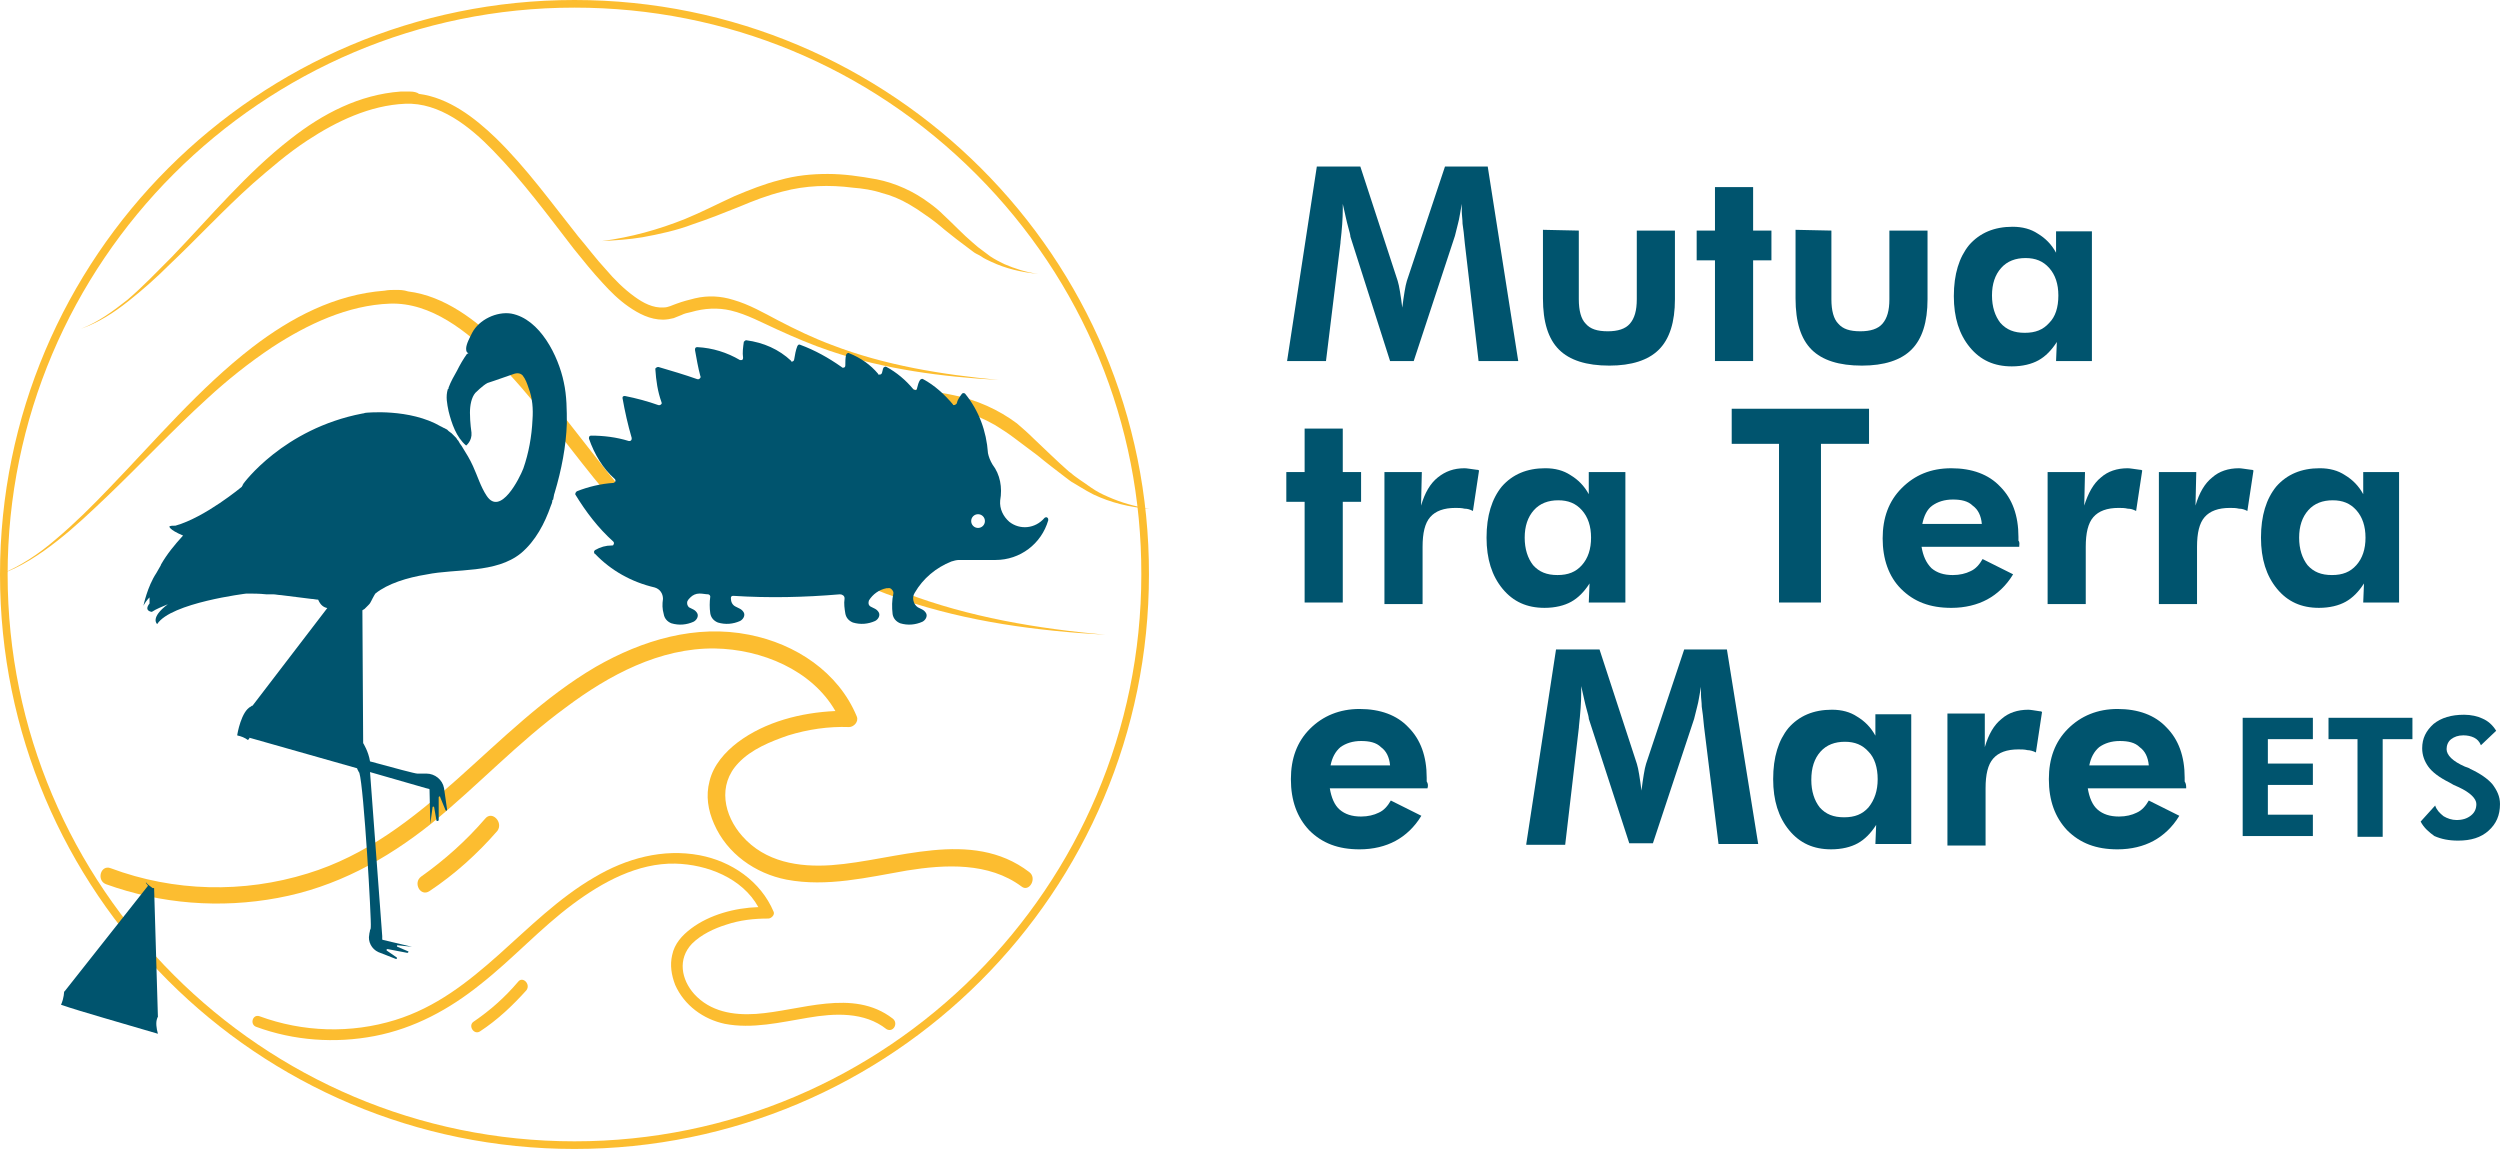 <?xml version="1.0" encoding="UTF-8"?>
<!DOCTYPE svg PUBLIC "-//W3C//DTD SVG 1.1//EN" "http://www.w3.org/Graphics/SVG/1.1/DTD/svg11.dtd">
<!-- Creator: CorelDRAW -->
<svg xmlns="http://www.w3.org/2000/svg" xml:space="preserve" width="115.603mm" height="53.129mm" version="1.1" style="shape-rendering:geometricPrecision; text-rendering:geometricPrecision; image-rendering:optimizeQuality; fill-rule:evenodd; clip-rule:evenodd"
viewBox="0 0 7742.76 3558.42"
 xmlns:xlink="http://www.w3.org/1999/xlink"
 xmlns:xodm="http://www.corel.com/coreldraw/odm/2003">
 <defs>
  <style type="text/css">
   <![CDATA[
    .fil0 {fill:#00546E;fill-rule:nonzero}
    .fil1 {fill:#FCBD30;fill-rule:nonzero}
   ]]>
  </style>
 </defs>
 <g id="Layer_x0020_1">
  <g id="_1101903648">
   <path class="fil0" d="M3986.22 1118.18l92.15 -602.52 134.68 0 115.78 354.42c2.36,7.09 4.72,18.9 7.09,33.08 2.36,14.18 4.73,30.72 7.09,49.62 2.36,-18.9 4.73,-35.44 7.09,-49.62 2.36,-14.18 4.72,-25.99 7.09,-33.08l118.14 -354.42 132.31 0 94.52 602.52 -122.87 0 -42.53 -363.87c-2.36,-25.99 -4.72,-47.25 -7.09,-61.43 0,-14.18 -2.36,-25.99 -2.36,-37.81l0 -14.17 0 -9.45c-4.73,23.62 -7.09,44.89 -11.81,61.43 -4.72,16.54 -7.09,30.72 -9.45,37.8l-127.59 387.5 -73.25 0 -122.87 -385.14c0,-4.72 -2.36,-14.18 -7.09,-30.72 -4.72,-16.54 -9.45,-40.17 -16.54,-70.88l0 16.54c0,28.35 -2.36,61.43 -7.09,101.6l0 2.36 -44.89 366.24 -120.51 0z"/>
   <path class="fil0" d="M4889.74 714.13l0 212.65c0,35.44 7.09,61.44 21.25,75.61 14.2,16.54 35.44,23.63 68.54,23.63 30.72,0 54.35,-7.09 68.52,-23.63 14.18,-16.54 21.27,-40.17 21.27,-75.61l0 -212.65 118.14 0 0 212.65c0,70.89 -16.56,122.87 -49.62,155.95 -33.08,33.08 -85.09,49.62 -153.59,49.62 -70.88,0 -122.86,-16.54 -155.96,-49.62 -33.06,-33.08 -49.6,-85.06 -49.6,-158.31l0 -212.65 111.05 2.36z"/>
   <polygon class="fil0" points="5311.45,1118.18 5311.45,806.29 5254.77,806.29 5254.77,714.14 5311.45,714.14 5311.45,579.46 5429.59,579.46 5429.59,714.14 5486.3,714.14 5486.3,806.29 5429.59,806.29 5429.59,1118.18 "/>
   <path class="fil0" d="M5672.03 714.13l0 212.65c0,35.44 7.11,61.44 21.27,75.61 14.18,16.54 35.44,23.63 68.54,23.63 30.72,0 54.35,-7.09 68.5,-23.63 14.21,-16.54 21.29,-40.17 21.29,-75.61l0 -212.65 118.14 0 0 212.65c0,70.89 -16.56,122.87 -49.64,155.95 -33.05,33.08 -85.06,49.62 -153.59,49.62 -70.88,0 -122.84,-16.54 -155.94,-49.62 -33.08,-33.08 -49.6,-85.06 -49.6,-158.31l0 -212.65 111.03 2.36z"/>
   <path class="fil0" d="M6481.28 1118.18l-113.44 0 2.38 -59.07c-16.54,25.99 -35.44,44.89 -56.73,56.71 -21.25,11.81 -49.6,18.9 -82.7,18.9 -54.33,0 -96.86,-18.9 -129.96,-59.07 -33.06,-40.17 -49.6,-92.15 -49.6,-158.31 0,-68.52 16.54,-120.51 47.26,-158.31 33.05,-37.81 77.97,-56.71 134.68,-56.71 30.72,0 56.68,7.09 77.98,21.27 23.62,14.18 42.53,33.08 56.68,59.07l0 -66.15 111.05 0 0 401.68 2.39 0zm-106.33 -203.2c0,-35.44 -9.46,-63.8 -28.36,-85.06 -18.9,-21.27 -42.53,-30.72 -73.27,-30.72 -30.72,0 -56.69,9.45 -75.59,30.72 -18.93,21.27 -28.35,49.62 -28.35,85.06 0,35.44 9.42,63.8 25.97,85.06 18.9,21.27 42.53,30.72 75.63,30.72 33.08,0 56.71,-9.45 75.61,-30.72 18.9,-18.9 28.36,-47.26 28.36,-85.06z"/>
   <polygon class="fil0" points="4040.56,1866.05 4040.56,1554.16 3983.85,1554.16 3983.85,1462.01 4040.56,1462.01 4040.56,1327.36 4158.7,1327.36 4158.7,1462.01 4215.41,1462.01 4215.41,1554.16 4158.7,1554.16 4158.7,1866.05 "/>
   <path class="fil0" d="M4401.15 1565.99c11.81,-40.17 28.36,-68.52 51.98,-87.43 23.63,-18.9 49.62,-28.35 82.7,-28.35 7.09,0 18.9,2.36 37.8,4.72 2.36,0 4.73,0 7.09,2.36l-18.9 125.23c-9.45,-4.72 -16.54,-7.09 -25.99,-7.09 -9.46,-2.36 -18.91,-2.36 -28.36,-2.36 -35.44,0 -61.43,9.45 -77.97,28.35 -16.54,18.91 -23.63,49.62 -23.63,92.15l0 177.21 -118.14 0 0 -408.77 115.78 0 -2.36 103.97z"/>
   <path class="fil0" d="M5034 1866.05l-113.41 0 2.38 -59.07c-16.54,26.01 -35.44,44.89 -56.73,56.71 -21.27,11.81 -49.6,18.9 -82.7,18.9 -54.33,0 -96.86,-18.9 -129.96,-59.07 -33.08,-40.17 -49.6,-92.15 -49.6,-158.31 0,-68.5 16.52,-120.5 47.26,-158.31 33.05,-37.78 77.97,-56.71 134.65,-56.71 30.74,0 56.71,7.11 78,21.27 23.62,14.18 42.53,33.11 56.68,59.07l0 -68.52 113.41 0 0 404.04zm-106.33 -200.84c0,-35.44 -9.42,-63.8 -28.33,-85.06 -18.92,-21.27 -42.55,-30.69 -73.27,-30.69 -30.72,0 -56.68,9.42 -75.61,30.69 -18.9,21.27 -28.33,49.62 -28.33,85.06 0,35.44 9.43,63.82 25.97,85.09 18.9,21.24 42.53,30.69 75.63,30.69 33.06,0 56.69,-9.45 75.61,-30.69 18.91,-21.27 28.33,-49.64 28.33,-85.09z"/>
   <polygon class="fil0" points="5639.73,1374.6 5639.73,1866.04 5509.77,1866.04 5509.77,1374.6 5363.28,1374.6 5363.28,1265.91 5788.58,1265.91 5788.58,1374.6 "/>
   <path class="fil0" d="M6253.73 1693.58l-302.46 0c4.73,28.35 14.21,49.62 30.74,66.16 16.52,14.17 37.8,21.27 66.16,21.27 21.24,0 40.17,-4.73 54.35,-11.81 16.54,-7.09 28.35,-21.27 37.78,-37.81l94.51 47.26c-21.25,35.44 -49.6,61.43 -80.31,77.98 -30.72,16.54 -68.54,25.99 -111.06,25.99 -66.16,0 -115.8,-18.9 -155.94,-59.07 -37.83,-37.81 -56.71,-92.15 -56.71,-155.95 0,-63.8 18.88,-115.78 59.07,-155.94 40.17,-40.17 89.76,-61.43 153.58,-61.43 63.8,0 115.78,18.9 151.22,56.71 37.8,37.8 56.68,89.78 56.68,155.94l0 11.81c4.75,4.72 2.38,11.81 2.38,18.9zm-115.78 -70.88c-2.36,-25.99 -11.81,-44.89 -28.38,-56.71 -14.15,-14.18 -35.44,-18.9 -61.4,-18.9 -26.01,0 -47.26,7.09 -63.8,18.9 -16.56,11.81 -25.99,33.08 -30.72,56.71l184.3 0z"/>
   <path class="fil0" d="M6455.08 1565.99c11.81,-37.81 28.33,-68.52 51.96,-87.43 21.29,-18.9 49.64,-28.35 82.7,-28.35 7.11,0 18.93,2.36 37.83,4.72 2.34,0 4.73,0 7.09,2.36l-18.9 125.23c-9.47,-4.72 -16.54,-7.09 -26.01,-7.09 -9.42,-2.36 -18.9,-2.36 -28.33,-2.36 -35.44,0 -61.45,9.45 -78,28.35 -16.52,18.91 -23.63,49.62 -23.63,92.15l0 177.21 -118.13 0 0 -408.77 115.8 0 -2.36 103.97z"/>
   <path class="fil0" d="M6799.67 1565.99c11.81,-40.17 28.35,-68.52 51.98,-87.43 21.27,-18.9 49.62,-28.35 82.7,-28.35 7.09,0 18.91,2.36 37.81,4.72 2.34,0 4.72,0 7.09,2.36l-18.9 125.23c-9.48,-4.72 -16.54,-7.09 -25.99,-7.09 -9.45,-2.36 -18.92,-2.36 -28.35,-2.36 -35.44,0 -61.46,9.45 -77.98,28.35 -16.54,18.91 -23.62,49.62 -23.62,92.15l0 177.21 -118.14 0 0 -408.77 115.78 0 -2.36 103.97z"/>
   <path class="fil0" d="M7432.54 1866.05l-113.41 0 2.36 -59.07c-16.54,26.01 -35.44,44.89 -56.73,56.71 -21.24,11.81 -49.6,18.9 -82.7,18.9 -54.32,0 -96.85,-18.9 -129.96,-59.07 -33.05,-40.17 -49.6,-92.15 -49.6,-158.31 0,-68.5 16.54,-120.5 47.26,-158.31 33.08,-37.78 77.98,-56.71 134.68,-56.71 30.72,0 56.68,7.11 77.98,21.27 23.63,14.18 42.53,33.11 56.71,59.07l0 -68.52 111.03 0 0 404.04 2.38 0zm-106.33 -200.84c0,-35.44 -9.45,-63.8 -28.35,-85.06 -18.91,-21.27 -42.53,-30.69 -73.25,-30.69 -30.74,0 -56.7,9.42 -75.6,30.69 -18.91,21.27 -28.36,49.62 -28.36,85.06 0,35.44 9.45,63.82 25.97,85.09 18.93,21.24 42.56,30.69 75.64,30.69 33.08,0 56.7,-9.45 75.61,-30.69 18.9,-21.27 28.35,-49.64 28.35,-85.09z"/>
   <path class="fil0" d="M4420.98 2441.46l-302.44 0c4.73,28.35 14.18,51.98 30.72,66.16 16.54,14.17 37.81,21.27 66.16,21.27 21.27,0 40.17,-4.73 54.35,-11.81 16.54,-7.09 28.35,-21.27 37.8,-37.78l94.51 47.25c-21.27,35.44 -49.62,61.41 -80.33,77.96 -30.72,16.56 -68.52,25.99 -111.06,25.99 -66.15,0 -115.78,-18.9 -155.94,-59.07 -37.8,-40.17 -56.71,-92.13 -56.71,-158.31 0,-63.78 18.91,-115.78 59.07,-155.95 40.17,-40.17 92.15,-61.4 153.58,-61.4 63.8,0 115.78,18.87 151.22,56.68 37.81,37.83 56.71,89.78 56.71,155.97l0 11.81c4.72,7.07 4.72,14.16 2.36,21.25zm-115.78 -70.88c-2.36,-25.99 -11.81,-44.87 -28.36,-56.69 -14.17,-14.2 -35.44,-18.92 -61.43,-18.92 -25.99,0 -47.26,7.11 -63.8,18.92 -16.54,14.16 -25.99,33.06 -30.72,56.69l184.3 0z"/>
   <path class="fil0" d="M4727.02 2613.94l92.15 -602.52 134.7 0 115.75 354.42c2.39,7.11 4.73,18.93 7.09,33.08 2.36,14.18 4.72,30.72 7.11,49.62 2.34,-18.91 4.71,-35.44 7.07,-49.62 2.36,-14.15 4.75,-25.97 7.09,-33.08l118.14 -354.42 132.31 0 96.88 602.52 -122.86 0 -44.89 -363.85c-2.36,-26.01 -4.7,-47.26 -7.09,-61.46 0,-14.18 -2.36,-25.99 -2.36,-37.8l0 -14.16 0 -9.47c-4.73,23.63 -7.07,44.92 -11.81,61.43 -4.73,16.54 -7.07,30.74 -9.45,37.83l-127.57 385.11 -73.27 0 -125.23 -385.11c0,-4.75 -2.34,-14.2 -7.09,-30.72 -4.73,-16.54 -9.45,-40.17 -16.54,-70.88l0 21.24c0,28.35 -2.34,61.46 -7.09,103.99l0 2.34 -42.5 363.89 -120.53 0 0 -2.38z"/>
   <path class="fil0" d="M5921.69 2613.94l-113.41 0 2.38 -59.07c-16.54,26.01 -35.44,44.89 -56.73,56.7 -21.27,11.81 -49.6,18.9 -82.7,18.9 -54.33,0 -96.86,-18.9 -129.96,-59.07 -33.08,-40.17 -49.6,-92.13 -49.6,-158.31 0,-68.5 16.52,-120.51 47.26,-158.29 33.05,-37.83 77.97,-56.73 134.66,-56.73 30.74,0 56.7,7.09 78,21.29 23.63,14.15 42.53,33.05 56.68,59.07l0 -66.18 111.05 0 0 401.68 2.36 0zm-106.33 -200.84c0,-35.44 -9.42,-66.16 -28.33,-85.06 -18.92,-21.27 -42.55,-30.7 -73.27,-30.7 -30.72,0 -56.68,9.43 -75.61,30.7 -18.9,21.29 -28.33,49.62 -28.33,87.45 0,35.44 9.43,63.8 25.97,85.04 18.9,21.29 42.53,30.72 75.64,30.72 33.05,0 56.68,-9.43 75.6,-30.72 18.91,-23.63 28.33,-51.98 28.33,-87.43z"/>
   <path class="fil0" d="M6147.15 2313.88c11.81,-40.17 28.36,-68.52 51.98,-87.43 21.29,-18.9 49.64,-28.35 82.7,-28.35 7.09,0 18.9,2.34 35.44,4.72 2.39,0 4.73,0 7.09,2.34l-18.91 125.23c-9.42,-4.7 -18.9,-7.09 -25.97,-7.09 -9.47,-2.34 -18.9,-2.34 -28.37,-2.34 -35.44,0 -61.41,9.43 -77.96,28.36 -16.56,18.9 -23.62,49.62 -23.62,92.13l0 177.21 -118.14 0 0 -408.74 115.75 0 0 103.96z"/>
   <path class="fil0" d="M6770.81 2441.46l-304.78 0c4.72,28.35 14.15,51.98 30.69,66.16 16.56,14.17 37.81,21.27 66.16,21.27 21.29,0 40.17,-4.73 54.35,-11.81 16.54,-7.09 28.35,-21.27 37.83,-37.78l94.51 47.25c-21.29,35.44 -49.64,61.41 -80.36,77.96 -30.72,16.56 -68.5,25.99 -111.05,25.99 -66.16,0 -115.76,-18.9 -155.95,-59.07 -37.78,-40.17 -56.7,-92.13 -56.7,-158.31 0,-63.78 18.92,-115.78 59.07,-155.95 40.17,-40.17 92.15,-61.4 153.59,-61.4 63.8,0 115.78,18.87 151.21,56.68 37.81,37.83 56.74,89.78 56.74,155.97l0 11.81c4.7,7.07 4.7,14.16 4.7,21.25zm-115.76 -70.88c-2.38,-25.99 -11.81,-44.87 -28.38,-56.69 -14.15,-14.2 -35.44,-18.92 -61.41,-18.92 -26.01,0 -47.25,7.11 -63.8,18.92 -16.56,14.16 -26.01,33.06 -30.72,56.69l184.3 0z"/>
   <polygon class="fil0" points="6945.83,2591.67 6945.83,2223.07 7163.21,2223.07 7163.21,2289.23 7023.8,2289.23 7023.8,2364.84 7163.21,2364.84 7163.21,2431.01 7023.8,2431.01 7023.8,2523.15 7163.21,2523.15 7163.21,2589.31 6945.83,2589.31 "/>
   <polygon class="fil0" points="7379.42,2289.24 7379.42,2591.68 7301.45,2591.68 7301.45,2289.24 7211.64,2289.24 7211.64,2223.08 7471.54,2223.08 7471.54,2289.24 "/>
   <path class="fil0" d="M7497.05 2544.42l44.87 -49.62c4.75,14.17 14.2,23.62 26.01,33.07 11.81,7.09 25.99,11.81 40.14,11.81 18.93,0 33.11,-4.72 44.92,-14.17 11.81,-9.45 16.54,-21.27 16.54,-35.44 0,-16.54 -18.9,-35.44 -54.35,-51.98 -11.81,-4.73 -21.27,-9.45 -28.35,-14.18 -33.1,-16.54 -54.35,-33.08 -66.16,-49.62 -11.81,-16.54 -18.93,-35.44 -18.93,-56.71 0,-30.72 11.81,-54.35 35.44,-75.61 23.63,-18.9 54.37,-28.35 94.51,-28.35 21.29,0 42.56,4.73 56.73,11.81 16.54,7.09 30.7,18.9 42.51,37.8l-47.26 44.89c-4.72,-11.81 -11.81,-18.9 -21.24,-23.63 -9.45,-4.72 -21.27,-7.09 -33.08,-7.09 -16.56,0 -28.38,4.73 -37.8,11.81 -9.46,7.09 -14.21,18.9 -14.21,30.72 0,18.9 18.91,37.8 56.74,54.35 7.09,2.36 14.15,4.72 16.54,7.09 30.72,14.18 54.35,30.72 68.5,47.26 14.2,18.9 23.63,37.8 23.63,61.43 0,35.44 -11.81,61.43 -35.44,82.7 -23.63,21.27 -54.32,30.72 -94.51,30.72 -28.35,0 -51.98,-4.72 -73.23,-14.17 -16.54,-11.81 -33.1,-25.99 -42.53,-44.89z"/>
   <path class="fil1" d="M1779.21 3534.79c-968.04,0 -1755.59,-787.55 -1755.59,-1755.57 0,-968.04 787.55,-1755.6 1755.59,-1755.6 470.46,0 912.43,183.31 1244.47,516.18 330.72,331.5 512.23,771.65 511.12,1239.42 0,968.02 -787.55,1755.57 -1755.6,1755.57zm1779.2 -1755.57c2.36,-982.93 -796.27,-1779.22 -1779.2,-1779.22 -982.95,0 -1779.19,796.29 -1779.19,1779.22 0,982.93 796.24,1779.19 1779.19,1779.19 982.93,0 1779.2,-796.27 1779.2,-1779.19z"/>
   <path class="fil1" d="M3187.43 2700.7c-179.57,-137.04 -413.49,-35.44 -611.97,-21.24 -101.6,7.07 -205.57,-9.48 -276.45,-89.79 -56.71,-63.8 -77.98,-158.31 -11.81,-226.85 40.17,-42.53 99.24,-66.16 153.59,-85.03 61.43,-18.91 125.23,-28.38 189.02,-26.01 14.17,0 30.72,-16.52 23.63,-33.06 -56.71,-137.04 -189.03,-224.47 -333.16,-252.85 -165.4,-33.07 -330.79,16.56 -474.92,99.27 -318.98,186.64 -529.28,529.24 -893.14,640.3 -198.48,61.46 -413.5,56.73 -609.61,-16.54 -30.72,-11.81 -44.89,37.83 -14.18,49.64 170.12,61.41 354.42,75.61 531.63,42.51 179.57,-33.08 335.52,-118.14 477.29,-231.53 141.77,-115.8 267,-250.48 415.86,-359.17 132.32,-99.23 290.63,-184.27 460.75,-181.94 144.13,2.39 300.08,66.16 373.33,193.75 -106.33,4.75 -217.38,33.11 -302.44,96.88 -40.17,30.74 -75.61,70.88 -87.43,120.53 -11.81,44.87 -4.72,89.76 14.18,132.29 40.17,92.17 127.59,153.59 224.47,172.49 125.23,23.63 250.46,-7.09 373.33,-28.33 118.14,-18.92 252.82,-26.01 354.42,49.6 23.62,18.9 49.62,-25.97 23.62,-44.89z"/>
   <path class="fil1" d="M1502.75 2535.3c-59.07,68.52 -125.23,127.59 -198.47,179.59 -25.99,18.88 -2.36,63.8 25.99,44.87 77.97,-51.96 148.86,-115.76 210.29,-186.64 18.9,-26.01 -16.54,-63.82 -37.81,-37.83z"/>
   <path class="fil1" d="M1226.3 897.88c-11.81,0 -23.63,0 -35.44,2.36 -153.58,11.81 -288.26,82.7 -408.76,174.85 -165.4,127.59 -300.08,288.26 -444.21,437.12 -51.98,54.35 -106.33,108.69 -165.39,158.31 -51.98,44.89 -108.69,82.7 -172.49,108.69 66.16,-23.63 122.87,-61.44 177.21,-103.97 54.35,-42.53 103.97,-89.78 153.59,-137.04 103.96,-99.23 203.2,-205.56 309.53,-302.44 63.8,-59.07 132.31,-113.42 203.2,-160.67 108.69,-70.88 233.92,-129.96 363.87,-134.68 127.59,-4.73 241,87.42 326.07,172.48 113.41,113.42 205.57,243.37 304.8,366.24 35.44,42.53 70.89,87.43 108.69,127.59 28.35,30.72 61.43,61.43 96.88,87.43 37.8,25.99 80.33,49.62 127.59,47.25 14.18,0 25.99,-2.36 40.17,-7.09 9.45,-2.36 18.9,-7.09 28.35,-11.81 11.81,-4.73 23.63,-9.45 35.44,-11.81 49.62,-14.18 99.24,-16.54 148.86,-4.72 61.43,14.17 118.14,44.89 174.85,70.88 63.8,30.72 127.59,56.73 196.11,80.36 203.2,68.5 415.86,96.85 628.51,108.66 -210.29,-18.9 -422.94,-54.35 -621.42,-129.96 -68.52,-25.97 -134.68,-56.7 -198.48,-89.78 -54.35,-28.36 -108.69,-59.07 -167.76,-75.61 -47.26,-14.18 -94.51,-16.54 -141.77,-7.09 -23.62,4.72 -44.89,11.81 -68.52,18.9 -16.54,4.72 -30.72,14.17 -47.26,14.17 -40.17,4.73 -75.61,-16.54 -108.69,-37.8 -40.17,-28.35 -75.6,-63.8 -108.68,-101.6 -35.44,-40.17 -68.52,-80.34 -101.6,-122.87 -99.23,-125.23 -193.75,-255.18 -307.17,-366.23 -77.98,-75.61 -174.84,-151.22 -288.26,-165.4 -14.17,-4.72 -25.99,-4.72 -37.8,-4.72z"/>
   <path class="fil1" d="M2778.67 1205.04c-59.07,0 -120.5,7.09 -177.21,21.27 -56.71,14.17 -113.41,35.44 -167.76,61.43 -61.43,28.35 -120.51,59.07 -184.3,85.06 -99.23,40.17 -203.2,66.16 -309.53,80.33 49.62,-2.36 99.24,-7.09 148.86,-14.17 63.8,-9.45 127.59,-25.99 189.03,-47.26 59.07,-18.9 115.78,-42.53 172.48,-66.16 51.98,-21.27 106.33,-42.53 160.67,-56.7 85.06,-21.27 174.85,-23.63 262.28,-14.18 35.44,4.73 70.88,9.45 106.33,18.9 35.44,9.45 68.52,23.63 101.6,42.53 18.9,11.81 37.8,23.63 56.71,37.81 25.99,18.9 49.62,37.8 75.61,56.7 28.35,23.63 56.7,44.89 87.42,68.52 7.09,4.72 14.18,11.81 23.63,16.54 7.09,4.73 16.54,9.45 23.63,14.18 11.81,7.09 23.63,14.18 37.8,21.27 54.35,25.99 113.42,40.17 174.85,44.89 -44.89,-7.09 -87.43,-18.9 -129.96,-37.81 -16.54,-7.09 -35.44,-16.54 -51.98,-28.35 -7.09,-4.73 -16.54,-11.81 -23.63,-16.54 -7.09,-4.73 -14.17,-9.46 -23.63,-16.54 -7.09,-4.72 -14.17,-11.81 -21.27,-16.54 -37.8,-33.08 -73.25,-68.52 -108.68,-101.6 -16.54,-16.54 -35.44,-33.08 -51.98,-47.25 -56.71,-42.53 -125.23,-73.25 -196.12,-87.43 -54.35,-11.81 -115.78,-18.9 -174.85,-18.9z"/>
   <path class="fil1" d="M2764.49 3154.36c-122.86,-94.51 -285.9,-23.62 -422.94,-14.17 -70.88,4.75 -141.76,-7.07 -191.39,-61.44 -40.17,-44.89 -51.98,-108.68 -7.09,-155.94 28.35,-28.35 68.52,-47.25 106.33,-59.07 42.53,-14.15 85.06,-18.91 129.96,-18.91 9.45,0 21.27,-11.81 16.54,-21.27 -40.17,-94.51 -129.96,-155.94 -229.19,-174.82 -113.42,-21.29 -226.83,9.43 -326.07,68.5 -219.74,127.59 -363.87,363.87 -616.69,441.85 -137.04,42.53 -285.9,37.8 -420.58,-11.81 -21.27,-7.09 -30.72,25.99 -9.45,33.1 115.78,42.51 243.37,51.96 366.23,28.33 122.87,-23.63 231.56,-82.7 328.43,-160.67 99.24,-77.97 184.3,-172.48 285.91,-248.09 92.15,-68.5 200.84,-127.57 316.62,-125.23 99.23,2.36 207.92,44.92 257.55,134.68 -73.25,2.36 -151.22,23.63 -207.93,66.16 -28.35,21.29 -51.98,47.25 -59.07,82.7 -7.09,30.72 -2.36,61.43 9.45,92.17 28.35,63.77 87.43,106.33 153.58,120.48 85.06,16.54 172.49,-4.73 257.55,-18.9 82.7,-14.18 174.85,-18.88 243.37,35.44 21.27,11.81 37.81,-18.87 18.9,-33.08z"/>
   <path class="fil1" d="M1604.35 3040.96c-40.17,47.25 -85.06,87.42 -137.04,122.86 -18.9,11.81 0,42.53 18.9,30.72 54.35,-35.44 101.6,-80.33 144.14,-127.59 14.17,-18.9 -11.81,-44.89 -25.99,-25.99z"/>
   <path class="fil1" d="M1271.19 283.54l-30.72 0c-127.59,9.45 -241,68.52 -340.25,146.5 -137.04,106.33 -248.1,241 -368.6,366.23 -44.89,44.89 -89.79,92.15 -137.04,132.32 -44.89,35.44 -89.79,68.52 -144.14,89.78 54.35,-18.9 101.6,-49.62 146.49,-85.06 44.89,-35.44 87.43,-73.25 127.59,-113.41 87.43,-82.7 167.77,-170.12 257.55,-250.46 54.35,-47.25 108.69,-94.51 170.12,-134.68 89.79,-59.07 193.75,-108.69 302.44,-113.41 106.33,-4.73 200.84,70.88 271.72,144.13 92.15,94.51 170.12,200.84 250.46,304.81 28.35,35.44 59.07,73.25 89.78,106.33 23.63,25.99 49.62,51.98 80.34,73.25 30.72,21.27 66.15,40.17 106.33,40.17 11.81,0 23.62,-2.36 33.08,-4.73 7.09,-2.36 16.54,-7.09 23.62,-9.45 9.45,-4.72 18.91,-7.09 30.72,-9.45 40.17,-11.81 82.7,-14.18 122.87,-4.72 49.62,11.81 96.88,37.8 144.13,59.07 51.98,23.63 106.33,47.26 163.04,66.16 167.76,56.7 347.33,80.33 522.18,89.78 -174.85,-16.54 -352.06,-44.89 -517.45,-108.68 -56.71,-21.27 -111.06,-47.26 -165.4,-75.61 -44.89,-23.63 -89.78,-49.62 -139.41,-63.8 -37.8,-11.81 -77.97,-14.18 -118.14,-4.73 -18.9,4.73 -37.8,9.45 -56.7,16.54 -14.18,4.72 -25.99,11.81 -40.17,11.81 -33.07,2.36 -63.8,-14.17 -89.78,-33.07 -33.08,-23.63 -63.8,-54.35 -89.79,-85.06 -30.72,-33.08 -56.7,-68.52 -85.06,-101.6 -82.7,-103.96 -160.67,-212.65 -255.18,-304.8 -66.15,-63.8 -146.49,-125.23 -238.64,-137.04 -4.73,-4.73 -16.54,-7.09 -25.99,-7.09z"/>
   <path class="fil1" d="M2563.65 538.73c-49.62,0 -99.23,4.73 -148.86,18.91 -47.25,11.81 -94.51,30.72 -139.41,49.62 -51.98,23.63 -101.6,49.62 -153.58,70.88 -82.7,33.08 -167.76,56.71 -257.55,68.52 42.53,-2.36 82.7,-4.73 125.23,-11.81 51.98,-9.45 106.33,-21.27 155.95,-40.17 49.62,-16.54 96.88,-35.44 144.13,-54.35 44.89,-18.9 87.43,-35.44 134.68,-47.26 70.89,-18.9 144.14,-21.27 217.38,-11.81 30.72,2.36 61.43,7.09 89.79,16.54 28.35,7.09 56.7,18.9 85.06,35.44 16.54,9.46 30.72,18.91 47.25,30.72 21.27,14.17 42.53,30.72 61.43,47.25 23.63,18.9 47.26,37.81 73.25,56.71 7.09,4.72 11.81,9.45 18.91,14.17 7.09,4.73 14.17,7.09 21.27,11.81 9.45,7.09 21.27,11.81 30.72,16.54 44.89,21.27 94.51,33.08 146.49,37.8 -37.8,-4.72 -73.25,-16.54 -106.33,-30.72 -14.18,-7.09 -28.35,-14.18 -42.53,-23.63 -7.09,-4.72 -11.81,-9.45 -18.9,-14.17 -7.09,-4.73 -11.81,-9.45 -18.9,-14.18 -4.73,-4.73 -11.81,-9.45 -16.54,-14.18 -30.72,-25.99 -59.07,-56.7 -89.78,-85.06 -14.18,-14.17 -28.36,-25.99 -44.89,-37.8 -47.26,-35.44 -103.96,-61.43 -163.04,-73.25 -51.98,-9.45 -101.6,-16.54 -151.22,-16.54z"/>
   <path class="fil0" d="M1717.76 1526.39l0 0c21.27,-70.89 35.44,-144.14 37.8,-215.02 0,-40.17 0,-85.06 -9.45,-127.59 -16.54,-80.33 -73.25,-196.12 -163.03,-212.65 -44.89,-7.09 -99.24,18.9 -120.51,59.07 -7.09,14.18 -18.9,35.44 -18.9,49.62 0,9.45 2.36,11.81 7.09,14.17l-4.73 2.36c-11.81,16.54 -21.27,33.08 -30.72,51.98 -9.45,16.54 -18.9,33.08 -25.99,51.98 0,2.36 0,4.73 -2.36,4.73 -7.09,23.63 -2.36,44.89 2.36,68.52 9.45,37.8 23.63,80.33 54.35,106.33 0,0 18.9,-14.18 16.54,-40.17 0,0 -4.72,-30.72 -4.72,-61.43 0,-23.63 4.72,-47.25 16.54,-61.43 0,0 23.63,-23.63 37.8,-30.72 7.09,-2.36 21.27,-7.09 21.27,-7.09 18.91,-7.09 35.44,-11.81 54.35,-18.9 11.81,-4.72 23.63,-7.09 33.08,2.36 9.45,11.81 14.18,25.99 18.9,40.17 11.81,30.72 14.18,63.8 11.81,96.88 -2.36,51.98 -11.81,103.96 -28.35,151.22 -11.81,30.72 -70.88,148.86 -113.41,85.06 -18.91,-28.35 -28.36,-61.43 -42.53,-92.15 -9.45,-21.27 -21.27,-40.17 -33.08,-59.07 -2.36,-4.72 -7.09,-9.45 -9.45,-14.18 0,-2.36 -2.36,-2.36 -2.36,-4.72 -2.36,-2.36 -4.73,-4.73 -7.09,-9.45 -2.36,-2.36 -2.36,-2.36 -4.73,-4.73 -2.36,-2.36 -4.73,-4.72 -7.09,-7.09l-2.36 -2.36c-2.36,-2.36 -7.09,-4.72 -9.45,-7.09l-2.36 -2.36 -2.36 -2.36c-2.36,0 -2.36,-2.36 -4.72,-2.36 -2.36,0 -2.36,-2.36 -4.73,-2.36 -2.36,0 -2.36,-2.36 -4.72,-2.36 -2.36,0 -2.36,-2.36 -4.73,-2.36 -96.88,-56.71 -231.55,-42.53 -231.55,-42.53 -4.73,0 -7.09,2.36 -11.81,2.36 -245.73,47.25 -368.6,217.38 -368.6,217.38 0,2.36 -2.36,2.36 -2.36,4.73 0,2.36 -2.36,2.36 -2.36,4.73 0,0 -113.41,94.51 -205.57,120.5 -9.45,0 -14.17,0 -18.9,2.36 0,0 -2.36,9.45 42.53,28.35l-2.36 2.36c-23.62,25.99 -47.25,54.35 -66.15,87.43 0,2.36 -2.36,4.72 -4.73,9.45 -2.36,4.73 -7.09,11.81 -9.45,16.54 -28.35,42.53 -40.17,101.6 -40.17,101.6 4.72,-9.45 11.81,-18.9 18.9,-25.99l0 18.91c-18.9,23.62 7.09,25.99 7.09,25.99 14.18,-9.45 33.08,-16.54 49.62,-23.63 -56.71,42.53 -33.08,61.44 -33.08,61.44 42.53,-66.16 276.45,-94.52 276.45,-94.52l-2.36 0c21.27,0 42.53,0 63.8,2.36l9.45 0 2.36 0 7.09 0 2.36 0c7.09,0 16.54,2.36 23.63,2.36 40.17,4.73 75.61,9.45 94.51,11.81 7.09,0 14.17,2.36 21.27,2.36 7.09,16.54 16.54,23.62 28.35,25.99l-231.55 302.44c-2.36,0 -2.36,0 -4.73,2.36 -30.72,14.17 -42.53,87.42 -42.53,87.42l0 2.36c11.81,2.36 23.63,7.09 33.08,14.18 2.36,-2.36 4.73,-4.73 4.73,-7.09l333.15 94.52c2.36,7.09 4.73,9.45 4.73,9.45l0 2.36 2.36 0c0,0 -2.36,2.36 0,2.36 14.17,44.89 37.8,458.39 35.44,477.29 0,2.36 0,7.09 -2.36,9.45 0,4.73 -2.36,9.46 -2.36,14.18 -4.73,21.27 7.09,44.89 28.35,54.35l54.35 21.27c2.36,0 4.73,-2.36 2.36,-4.73l-30.72 -21.27c-2.36,-2.36 0,-4.72 2.36,-4.72l61.43 11.81c2.36,0 4.72,-4.73 2.36,-4.73l-33.08 -14.17c-2.36,0 -2.36,-4.73 0,-4.73l44.89 4.73 -89.78 -21.27c0,0 -2.36,0 -2.36,-2.36l0 -9.45 -37.8 -508.01 172.48 49.62 9.46 2.36c0,0 2.36,0 2.36,2.36l2.36 106.33 7.09 -51.98c0,-2.36 4.73,-2.36 4.73,0l7.09 40.17c0,4.73 7.09,2.36 7.09,0l0 -70.88c0,-2.36 4.72,-4.72 4.72,0l16.54 40.17c2.36,2.36 4.72,2.36 4.72,-2.36l-9.45 -66.16c-4.72,-25.99 -28.35,-44.89 -54.35,-44.89l-16.54 0 -11.81 0c-7.09,0 -68.52,-16.54 -146.49,-37.8 -4.73,-30.72 -21.27,-56.71 -21.27,-56.71l0 -2.36 -2.36 -408.76c2.36,-2.36 4.72,-2.36 7.09,-4.73l2.36 -2.36 2.36 -2.36c2.36,-2.36 2.36,-2.36 4.72,-4.72l2.36 -2.36c2.36,-2.36 4.73,-4.72 7.09,-9.45 0,-2.36 2.36,-2.36 2.36,-4.73 0,-2.36 2.36,-2.36 2.36,-4.72 4.73,-9.45 9.45,-16.54 9.45,-16.54 37.81,-30.72 99.24,-49.62 158.31,-59.07 92.15,-18.9 215.02,-2.36 292.99,-66.16 44.89,-37.8 73.25,-92.15 92.15,-146.49 2.36,-4.73 4.73,-11.81 4.73,-16.54 0,0 0,-2.36 2.36,-2.36 2.36,-9.45 2.36,-16.54 4.73,-21.27zm-602.52 860.06l602.52 -860.06zm-593.06 857.7c-2.36,0 -2.36,0 0,0 -2.36,0 -2.36,0 0,0zm-4.73 0c0,0 -2.36,0 0,0 -2.36,0 0,0 0,0zm-328.43 -132.31c9.45,-21.27 9.45,-40.17 9.45,-40.17l2.36 -2.36 257.55 -326.07 -7.09 -9.45 2.36 0c2.36,4.73 7.09,7.09 9.45,9.45 2.36,2.36 7.09,4.73 9.45,7.09l2.36 0 2.36 0 11.81 399.31c0,0 -2.36,2.36 -2.36,4.73 -4.73,11.81 -2.36,30.72 2.36,47.25 -111.06,-33.08 -238.65,-68.52 -300.08,-89.78z"/>
   <path class="fil0" d="M2310.83 1053.82c-2.36,0 -4.72,2.36 -7.09,4.73 -2.36,16.54 -4.72,33.08 -2.36,49.62 0,4.73 -2.36,7.09 -4.72,7.09l-4.73 0c-40.17,-23.62 -85.06,-37.8 -132.31,-40.17 -4.73,0 -7.09,2.36 -7.09,7.09l0 2.36c4.73,25.99 9.45,54.35 16.54,80.34 2.36,2.36 0,7.09 -4.73,9.45l-4.72 0c-40.17,-14.18 -80.34,-25.99 -120.51,-37.81 -4.73,0 -7.09,2.36 -9.45,4.73l0 2.36c2.36,35.44 7.09,68.52 18.9,101.6 2.36,4.73 0,7.09 -4.72,9.45l-4.73 0c-33.08,-11.81 -68.52,-21.27 -103.96,-28.35 -4.73,0 -7.09,2.36 -7.09,4.73l0 2.36c7.09,40.17 16.54,82.7 28.36,122.87 0,4.72 0,7.09 -4.73,9.45l-4.72 0c-37.81,-11.81 -77.98,-16.54 -115.78,-16.54 -4.73,0 -7.09,2.36 -7.09,7.09l0 2.36c16.54,47.25 42.53,92.15 80.34,125.23 2.36,2.36 2.36,7.09 0,9.45 -2.36,0 -2.36,2.36 -4.73,2.36 -37.8,2.36 -77.98,11.81 -113.41,25.99 -2.36,2.36 -4.73,4.73 -4.73,9.45 33.08,54.35 70.89,103.97 118.14,146.5 2.36,2.36 2.36,7.09 0,9.45 0,2.36 -2.36,2.36 -4.72,2.36 -18.91,0 -35.44,4.73 -51.99,14.18 -2.36,2.36 -4.72,4.73 -2.36,9.45 0,0 0,2.36 2.36,2.36 49.62,51.98 113.42,87.43 184.3,103.96 16.54,4.73 25.99,18.9 25.99,35.44 -2.36,16.54 -2.36,30.72 2.36,47.25 2.36,14.18 11.81,23.63 23.63,28.36 23.63,7.09 47.26,4.72 68.52,-4.73 9.45,-4.72 16.54,-16.54 11.81,-25.99 -2.36,-4.73 -7.09,-9.45 -11.81,-11.81 -4.73,-2.36 -9.45,-4.73 -14.18,-7.09 -4.72,-4.72 -7.09,-11.81 -4.72,-18.9 2.36,-4.72 4.72,-7.09 9.45,-11.81 7.09,-7.09 16.54,-11.81 28.35,-11.81 9.45,0 18.9,2.36 25.99,2.36 4.72,0 7.09,4.73 7.09,7.09 -2.36,16.54 -2.36,35.44 0,51.98 2.36,14.17 11.81,23.62 23.63,28.35 23.62,7.09 47.25,4.73 68.52,-4.73 9.45,-4.72 16.54,-16.54 11.81,-25.99 -2.36,-4.73 -7.09,-9.45 -11.81,-11.81 -4.72,-2.36 -9.45,-4.73 -14.17,-7.09 -9.46,-4.73 -14.18,-14.18 -14.18,-25.99 0,-4.72 2.36,-7.09 7.09,-7.09 111.06,7.09 219.75,4.72 330.79,-4.73 7.09,0 14.18,4.73 14.18,11.81l0 2.36c-2.36,14.18 0,30.72 2.36,44.89 2.36,14.17 11.81,23.62 23.62,28.35 23.63,7.09 47.26,4.73 68.52,-4.73 9.45,-4.72 16.54,-16.54 11.81,-25.99 -2.36,-4.73 -7.09,-9.45 -11.81,-11.81 -4.73,-2.36 -9.45,-4.73 -14.18,-7.09 -7.09,-4.73 -7.09,-11.81 -4.72,-18.91 11.81,-18.9 30.72,-33.07 54.35,-37.8l4.72 0c7.09,-2.36 14.18,4.73 16.54,11.81l0 4.72c-4.73,21.27 -4.73,42.53 -2.36,63.8 2.36,14.18 11.81,23.63 23.63,28.36 23.62,7.09 47.25,4.72 68.52,-4.73 9.45,-4.72 16.54,-16.54 11.81,-25.99 -2.36,-4.73 -7.09,-9.45 -11.81,-11.81 -4.72,-2.36 -9.45,-4.73 -14.18,-7.09 -14.17,-9.45 -18.9,-30.72 -9.45,-44.89 25.99,-44.89 66.16,-77.98 113.42,-96.88 7.09,-2.36 16.54,-4.73 23.62,-4.73l113.42 0c75.61,0 141.76,-49.62 163.03,-122.86 0,-4.73 0,-7.09 -4.72,-9.45 -2.36,0 -4.73,0 -7.09,2.36 -28.36,33.08 -75.61,37.81 -108.69,11.81 -18.9,-16.54 -30.72,-40.17 -28.36,-66.15 7.09,-40.17 0,-80.34 -23.62,-111.06 -7.09,-11.81 -11.81,-23.63 -14.18,-35.44 -4.73,-68.52 -28.35,-132.31 -70.88,-184.3 -2.36,-2.36 -7.09,-2.36 -9.45,0 -7.09,9.45 -14.18,18.9 -16.54,30.72 -2.36,2.36 -4.72,4.72 -9.45,4.72 -2.36,0 -2.36,-2.36 -2.36,-2.36 -25.99,-30.72 -56.7,-59.07 -92.15,-77.98 -2.36,-2.36 -7.09,0 -9.45,2.36 -4.73,7.09 -7.09,16.54 -9.45,25.99 0,4.73 -4.73,7.09 -7.09,4.73 -2.36,0 -2.36,0 -4.72,-2.36 -23.63,-28.35 -51.98,-51.98 -82.7,-68.52 -2.36,-2.36 -7.09,0 -9.46,2.36 -2.36,4.73 -2.36,9.45 -4.72,16.54 -2.36,4.72 -4.73,4.72 -9.45,4.72 -2.36,0 -2.36,0 -2.36,-2.36 -23.63,-28.35 -54.35,-49.62 -89.79,-63.8 -2.36,-2.36 -7.09,0 -9.45,4.73 -2.36,11.81 -2.36,21.27 -2.36,33.08 0,4.72 -2.36,7.09 -7.09,7.09 -2.36,0 -2.36,0 -4.72,-2.36 -40.17,-28.35 -82.7,-51.98 -127.59,-68.52 -4.73,-2.36 -7.09,0 -9.45,4.72 -4.73,11.81 -7.09,25.99 -9.46,40.17 0,4.72 -4.72,7.09 -7.09,7.09 -2.36,0 -2.36,0 -2.36,-2.36 -37.8,-35.44 -85.06,-56.7 -139.41,-63.8 2.36,0 2.36,0 0,0zm718.3 538.73c11.81,0 21.27,9.45 21.27,21.27 0,11.81 -9.45,21.27 -21.27,21.27 -11.81,0 -21.27,-9.46 -21.27,-21.27 0,-11.81 9.45,-21.27 21.27,-21.27z"/>
  </g>
 </g>
</svg>
